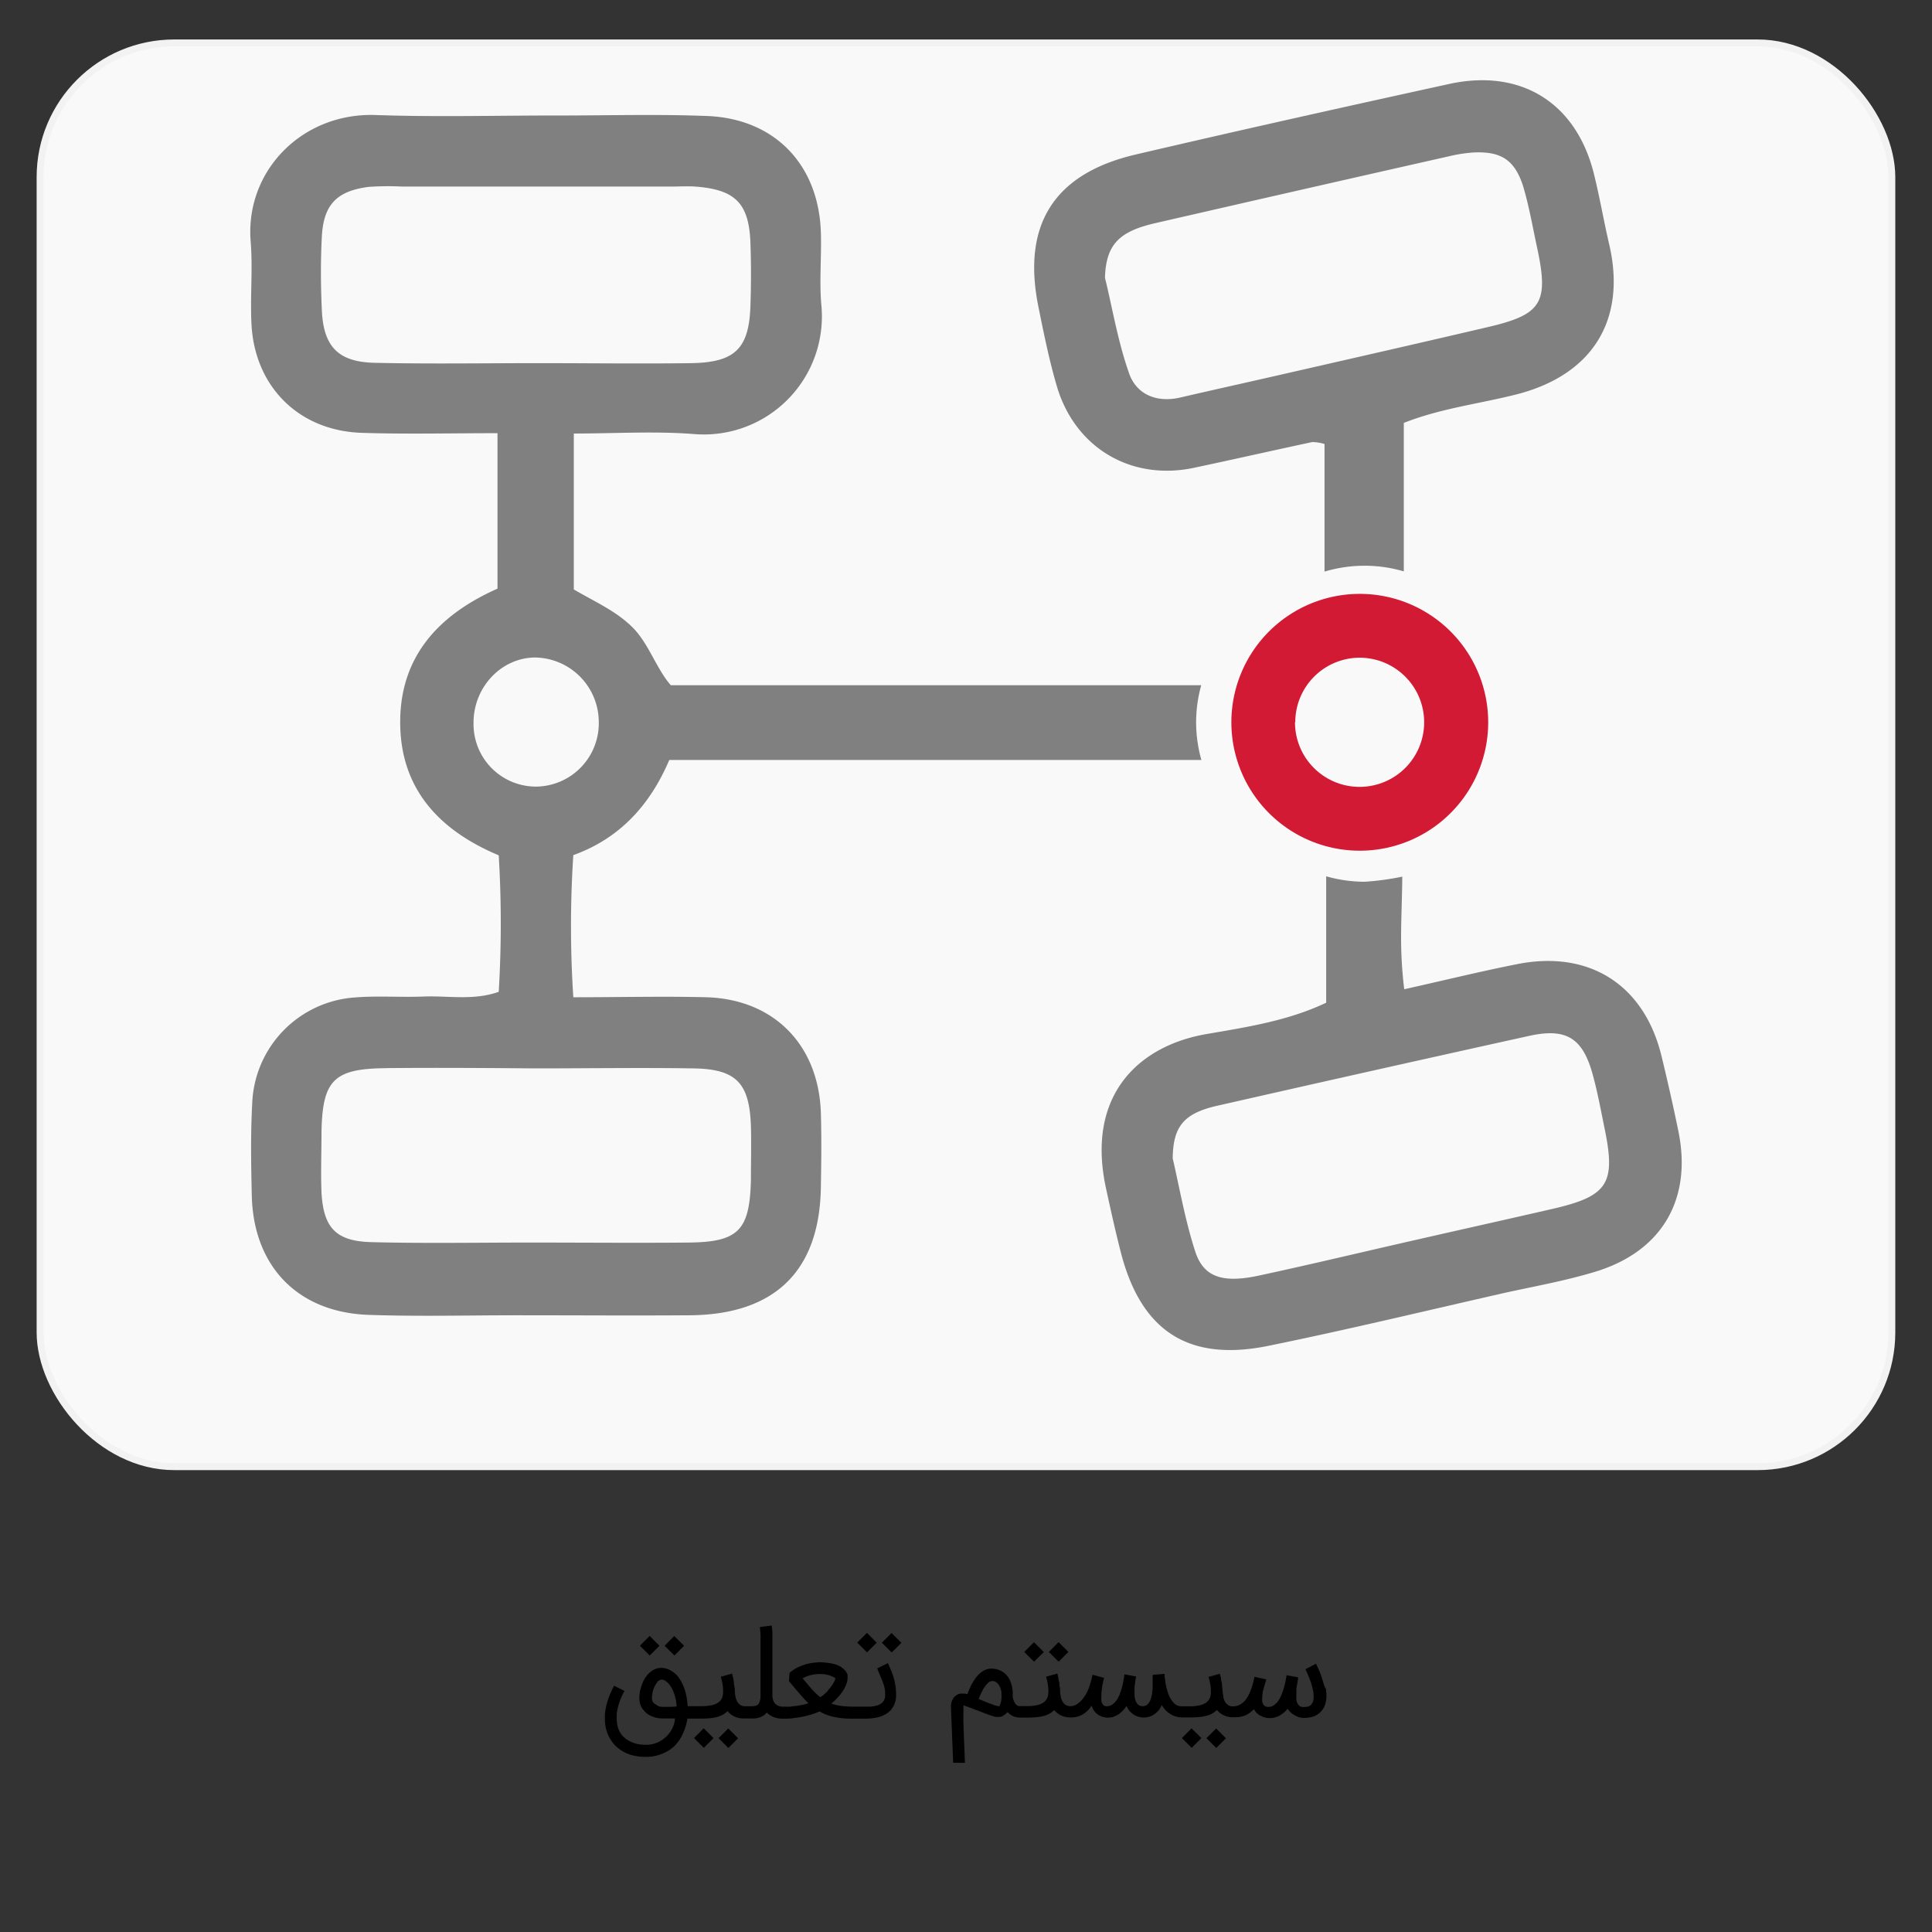 <svg xmlns="http://www.w3.org/2000/svg" id="Layer_1" data-name="Layer 1" viewBox="0 0 280 280"><rect x="0" y="0" width="280" height="280" fill="#333333" stroke="none"/><defs><style>.cls-1{fill:#f9f9f9;stroke:#f2f2f2;stroke-miterlimit:10;}.cls-2{fill:gray;}.cls-3{fill:#d21a34;}</style></defs><rect class="cls-1" x="5.81" y="6.22" width="268.37" height="206.34" rx="19.45"></rect><path class="cls-2" d="M231,25.19c.84,3.37,1.42,6.81,2.21,10.19,2.57,11-2.42,19-13.51,21.8-5.35,1.35-10.9,2-16.25,4.11V82.81a20.1,20.1,0,0,0-5.68-.82,20.31,20.31,0,0,0-5.81.85V64.35a6.21,6.21,0,0,0-1.79-.28c-5.67,1.21-11.3,2.49-17,3.7-9.15,2-17.35-2.81-20-11.78-1.11-3.77-1.89-7.65-2.67-11.5-2.42-11.91,2.24-19.33,14.11-22.1,15.11-3.53,30.25-6.9,45.41-10.22C220.46,9.89,228.45,14.92,231,25.19Zm-17.63-3.08a22,22,0,0,0-3.42.55q-21.27,4.8-42.52,9.68c-5.26,1.21-7.14,3.11-7.29,7.92,1,4,1.82,9.07,3.49,13.83,1.07,3.08,4,4.32,7.43,3.52,5.4-1.25,10.8-2.44,16.19-3.68,9.46-2.16,18.91-4.31,28.35-6.52,7.9-1.84,8.91-3.52,7.13-11.7-.63-2.93-1.14-5.9-2-8.76C219.49,23.1,217.45,21.87,213.38,22.11Z"></path><path class="cls-2" d="M160.31,172.31c-3-13.63,4.77-20.77,14.56-22.45,5.82-1,11.82-1.92,17.33-4.54V127a20.5,20.5,0,0,0,5.58.79,39,39,0,0,0,5.45-.74c-.07,6.56-.48,9.91.28,16.32,6-1.34,11.15-2.61,16.37-3.64,10.46-2.08,18.4,3,20.91,13.29q1.32,5.4,2.44,10.85c2.05,9.88-2.32,17.47-12,20.43-4.2,1.28-8.55,2.07-12.84,3-11.52,2.61-23,5.39-34.57,7.75s-18.36-2.15-21.31-13.28C161.7,178.65,161,175.48,160.31,172.31Zm22.08,12.57c7.68-1.65,15.31-3.49,23-5.23,6.52-1.49,13.05-2.94,19.57-4.44,8-1.84,9.23-3.62,7.63-11.46-.56-2.72-1.05-5.46-1.79-8.12-1.46-5.23-3.84-6.68-9.19-5.5q-22.65,5-45.27,10.14c-4.78,1.1-6.34,3-6.38,7.63.94,4,1.75,8.78,3.23,13.38C174.38,185.08,177.14,186,182.39,184.88Z"></path><path class="cls-2" d="M102.44,16.81c9.86.37,16.27,7.09,16.53,17,.1,3.48-.24,7,.07,10.43a17.11,17.11,0,0,1-18.43,18.67c-5.68-.45-11.44-.08-17.45-.08V85.43c3.15,1.83,6.11,3.12,8.48,5.46s3.46,6,5.58,8.42h76.87a20.24,20.24,0,0,0-.74,5.37,20.45,20.45,0,0,0,.76,5.46H97c-2.76,6.46-7.12,11.35-13.91,13.79a157.41,157.41,0,0,0,0,20.6c6.88,0,13.1-.16,19.32,0,9.84.31,16.29,7,16.56,16.87.1,3.48.06,7,0,10.44-.11,12.28-6.59,18.68-19,18.78-8.35.06-16.7,0-25,0-7.19,0-14.38.19-21.57-.06-10.27-.37-16.69-7.06-16.91-17.34-.1-4.41-.18-8.82.06-13.22a16,16,0,0,1,15-15.45c3.22-.25,6.49,0,9.73-.12,3.61-.16,7.33.62,11-.69a165.23,165.23,0,0,0,0-19.78C63.6,120.32,57.94,114.25,58,104.5s6-15.59,14.1-19.19V62.78c-6.79,0-13.24.16-19.66-.05-9.16-.29-15.59-6.74-16-15.88-.19-3.94.21-7.91-.11-11.83-.84-10.24,7.47-18.72,18.1-18.35,8.81.31,17.63.06,26.45.07C88.06,16.74,95.26,16.53,102.44,16.81Zm-46.57,138c-7.58.07-9.19,1.78-9.28,9.57,0,2.79-.11,5.57,0,8.35.26,5.19,2.07,7.16,7.24,7.29,7.65.2,15.3.06,23,.06s15.3.07,23,0c7.23-.08,8.84-1.78,9-9.17,0-2.54.07-5.1,0-7.65-.2-6.31-2.12-8.33-8.36-8.42-7.64-.12-15.3,0-22.95,0C70.24,154.78,63.05,154.73,55.87,154.8Zm12.76-50A9.05,9.05,0,0,0,77.78,114a9.19,9.19,0,0,0,9-9.43,9.37,9.37,0,0,0-9.23-9.28C72.62,95.32,68.58,99.64,68.63,104.82ZM53.38,27.09c-4.61.61-6.51,2.6-6.74,7.28-.18,3.48-.16,7,0,10.45.2,5.36,2.32,7.64,7.64,7.76,7.88.18,15.77.05,23.66.05,7.43,0,14.85.1,22.28,0,6.34-.11,8.34-2.14,8.54-8.33.1-3,.11-6,0-9.05-.2-5.79-2.19-7.78-8-8.21-1.15-.08-2.32,0-3.48,0h-39A39.47,39.47,0,0,0,53.38,27.09Z"></path><path class="cls-3" d="M215.68,104.67a18.61,18.61,0,1,1-18.6-18.6A18.61,18.61,0,0,1,215.68,104.67Zm-28,0a9.36,9.36,0,1,0,9.36-9.35A9.35,9.35,0,0,0,187.72,104.67Z"></path><rect x="96.73" y="237.52" width="1.99" height="2.01" transform="translate(-140.33 139.66) rotate(-45.17)"></rect><rect x="93.16" y="237.51" width="2" height="2.01" transform="translate(-141.13 136.56) rotate(-45.03)"></rect><rect x="101" y="250.9" width="1.99" height="2.01" transform="translate(-148.58 146.68) rotate(-45.18)"></rect><rect x="104.56" y="250.91" width="1.99" height="2.01" transform="translate(-147.2 148.38) rotate(-44.99)"></rect><rect x="128.22" y="237.07" width="1.99" height="2.01" transform="translate(-130.48 161.06) rotate(-44.99)"></rect><rect x="124.66" y="237.05" width="1.99" height="2.01" transform="translate(-131.52 158.54) rotate(-44.99)"></rect><path d="M129.52,243.14c-.09-.29-.18-.56-.28-.81s-.19-.47-.28-.66l-.2-.46-.08-.18-1.55.77.76,1.86a5.27,5.27,0,0,1,.28.85,4.66,4.66,0,0,1,.11.63c0,.15,0,.27,0,.34a2.6,2.6,0,0,1,0,.4,1.79,1.79,0,0,1-.13.46,1.34,1.34,0,0,1-.48.57,2.33,2.33,0,0,1-.72.3,4.15,4.15,0,0,1-.89.13c-.32,0-.65,0-1,0h-1.5a13.09,13.09,0,0,1-1.69-.11,6.84,6.84,0,0,1-1.4-.34,6.7,6.7,0,0,0,.89-.82,7.46,7.46,0,0,0,.79-1,4.68,4.68,0,0,0,.51-1,2.17,2.17,0,0,0,.17-.8,1,1,0,0,0,0-.17,1.8,1.8,0,0,0,0-.37,1.48,1.48,0,0,0-.22-.46,2.34,2.34,0,0,0-.44-.47,2.92,2.92,0,0,0-.75-.46A5.75,5.75,0,0,0,120,241a8.2,8.2,0,0,0-1.11-.09,7.49,7.49,0,0,0-.81.05,7.24,7.24,0,0,0-.81.12,7,7,0,0,0-.91.26,7.28,7.28,0,0,0-1,.44,5.73,5.73,0,0,0-.93.67l-.09,1.21c.25.28.49.56.73.85l.71.84.7.79c.24.26.47.49.69.7a6.32,6.32,0,0,1-.75.22l-.92.17c-.33,0-.66.09-1,.11s-.65,0-.95,0h0a1.73,1.73,0,0,1-.88-.18,1.37,1.37,0,0,1-.46-.43,1.5,1.5,0,0,1-.22-.57,2.47,2.47,0,0,1-.05-.5c0-.05,0-.21,0-.46s0-.57,0-1,0-.83,0-1.33,0-1,0-1.55,0-1.09,0-1.64,0-1.08,0-1.59,0-1,0-1.41-.06-.8-.1-1.1l-1.7.22c0,.28.06.64.08,1.07s0,.9,0,1.41,0,1,0,1.6,0,1.1,0,1.64,0,1,0,1.53,0,.93,0,1.3,0,.66,0,.89,0,.34,0,.35,0,.3,0,.45a2.61,2.61,0,0,1-.08.42,1.91,1.91,0,0,1-.13.36.78.78,0,0,1-.21.26l-.16.09a.8.8,0,0,1-.2.06l-.31.05-.45,0H108a1.21,1.21,0,0,1-.73-.2,1.52,1.52,0,0,1-.44-.5,2.46,2.46,0,0,1-.23-.66,6.22,6.22,0,0,1-.1-.68c0-.31,0-.58-.07-.83s-.05-.47-.08-.67-.07-.41-.11-.6-.09-.38-.14-.59l-1.64.46a8.41,8.41,0,0,1,.27,1.18,7,7,0,0,1,.07,1,2.34,2.34,0,0,1-.17.91,1.56,1.56,0,0,1-.55.65,2.52,2.52,0,0,1-1,.39,6.48,6.48,0,0,1-1.42.13h-2a9.12,9.12,0,0,0-.15-1.28,7.78,7.78,0,0,0-.31-1.22,6.67,6.67,0,0,0-.48-1.09,5.18,5.18,0,0,0-.64-.92A4,4,0,0,0,97,242a2.53,2.53,0,0,0-1.18-.28,2.23,2.23,0,0,0-1.08.28,3.23,3.23,0,0,0-1,.84,5.48,5.48,0,0,0-.44.69,6.41,6.41,0,0,0-.35.84,5.93,5.93,0,0,0-.22.85,5.37,5.37,0,0,0-.07.76c0,.07,0,.15,0,.22a3.05,3.05,0,0,0,.16.87,2.09,2.09,0,0,0,.42.74,2.89,2.89,0,0,0,1.14.89,4.09,4.09,0,0,0,1.66.35l1.78,0a3.24,3.24,0,0,1-.15.85,4.16,4.16,0,0,1-.39.87,4.39,4.39,0,0,1-1.45,1.48,4.42,4.42,0,0,1-1,.45,3.93,3.93,0,0,1-1.21.17,6.61,6.61,0,0,1-1.2-.11,4.79,4.79,0,0,1-1-.34,3.64,3.64,0,0,1-.87-.54,3,3,0,0,1-.65-.76,3.39,3.39,0,0,1-.43-1.09,5.72,5.72,0,0,1-.09-1c0-.2,0-.41,0-.62a8.07,8.07,0,0,1,.36-1.62,11.14,11.14,0,0,1,.76-1.73L89,244.31a12.76,12.76,0,0,0-.93,2.17,8.93,8.93,0,0,0-.41,2.07c0,.18,0,.37,0,.55a6.12,6.12,0,0,0,.14,1.31,5.24,5.24,0,0,0,.65,1.62,4.64,4.64,0,0,0,.94,1.16,5.81,5.81,0,0,0,1.21.81,6,6,0,0,0,1.41.47,7.71,7.71,0,0,0,1.53.15h0a6.14,6.14,0,0,0,2.42-.45A5.65,5.65,0,0,0,97.8,253,6.11,6.11,0,0,0,99,251.18a7.66,7.66,0,0,0,.62-2.11h2a12,12,0,0,0,1.43-.07,5.61,5.61,0,0,0,1-.2,3.15,3.15,0,0,0,1.39-.81,2.84,2.84,0,0,0,1,.78,3.07,3.07,0,0,0,1.29.28v0h1.08a4,4,0,0,0,.57,0,2.83,2.83,0,0,0,.63-.13,2.53,2.53,0,0,0,.61-.27,1.84,1.84,0,0,0,.51-.46,2.33,2.33,0,0,0,.4.35,2.77,2.77,0,0,0,.54.29,4.11,4.11,0,0,0,.65.19,3.49,3.49,0,0,0,.65.06h.35c.37,0,.75,0,1.15-.06s.92-.12,1.38-.21a13.6,13.6,0,0,0,1.33-.33,9.36,9.36,0,0,0,1.2-.45,6.79,6.79,0,0,0,2.14.81,12,12,0,0,0,2.4.24h2a8.88,8.88,0,0,0,1.38-.1,4.66,4.66,0,0,0,1.22-.33,3.41,3.41,0,0,0,1-.63,3,3,0,0,0,.69-1,3.52,3.52,0,0,0,.26-1.39c0-.09,0-.18,0-.28A9.7,9.7,0,0,0,129.52,243.14Zm-32.26,4.23c-.31,0-.65,0-1,0l-.37,0a3.29,3.29,0,0,1-.43-.09A2.26,2.26,0,0,1,95,247a1,1,0,0,1-.33-.28,1,1,0,0,1-.17-.38,3,3,0,0,1,0-.42v-.13a3.7,3.7,0,0,1,.09-.55,3.08,3.08,0,0,1,.16-.54,4.12,4.12,0,0,1,.22-.47,2.12,2.12,0,0,1,.23-.35.81.81,0,0,1,1.24-.27,2.77,2.77,0,0,1,.44.37,4.3,4.3,0,0,1,.42.59,4.2,4.2,0,0,1,.36.77,6.18,6.18,0,0,1,.27.92,6.83,6.83,0,0,1,.13,1.06Zm22.62-2.22c-.17.17-.34.33-.51.47a2.77,2.77,0,0,1-.5.34,10.29,10.29,0,0,1-1.23-1.17c-.4-.45-.84-1-1.32-1.55a4.78,4.78,0,0,1,1.21-.48,5.68,5.68,0,0,1,1.29-.15,5.07,5.07,0,0,1,1.24.15,3.94,3.94,0,0,1,1,.45.86.86,0,0,1-.1.37,4.81,4.81,0,0,1-.26.49c-.12.17-.24.35-.39.54S120,245,119.88,245.15Z"></path><rect x="152.42" y="238.42" width="2" height="2.01" transform="translate(-124.54 179.42) rotate(-45.17)"></rect><rect x="148.86" y="238.41" width="1.99" height="2.01" transform="translate(-125.4 176.09) rotate(-45)"></rect><rect x="171.7" y="250.9" width="1.99" height="2.01" transform="translate(-127.71 196.83) rotate(-45.18)"></rect><rect x="175.27" y="250.91" width="1.99" height="2.01" transform="translate(-126.5 198.37) rotate(-44.99)"></rect><path d="M191.79,243.88c-.09-.33-.2-.65-.31-1s-.22-.57-.32-.81-.2-.45-.28-.61l-.16-.34-1.52.8.34.75c.13.32.26.66.39,1s.23.74.32,1.13a4.7,4.7,0,0,1,.14,1.07,2.38,2.38,0,0,1-.09.68,1.2,1.2,0,0,1-.28.51.94.94,0,0,1-.45.26,1.68,1.68,0,0,1-.5.07l-.31,0a.82.82,0,0,1-.44-.17,1,1,0,0,1-.28-.36,1.59,1.59,0,0,1-.16-.52,4,4,0,0,1,0-.61c0-.24,0-.51,0-.81s.08-.59.12-.86.08-.5.12-.7l0-.27-1.67-.31c0,.24-.08.52-.14.84s-.14.65-.24,1a7.55,7.55,0,0,1-.35,1,4.32,4.32,0,0,1-.47.88,2.74,2.74,0,0,1-.63.64,1.36,1.36,0,0,1-.79.24,1,1,0,0,1-.47-.1.83.83,0,0,1-.28-.28,1.28,1.28,0,0,1-.15-.4,2.28,2.28,0,0,1,0-.45,4.91,4.91,0,0,1,.06-.74c0-.26.11-.52.17-.77s.13-.49.2-.71.12-.4.17-.54l-1.73-.37c-.05.29-.12.59-.2.91s-.18.64-.3.95a6.81,6.81,0,0,1-.41.91,3.68,3.68,0,0,1-.55.77,2.77,2.77,0,0,1-.73.54,2.11,2.11,0,0,1-.92.2h0a1.18,1.18,0,0,1-.72-.2,1.44,1.44,0,0,1-.45-.5,2.86,2.86,0,0,1-.23-.66c0-.24-.07-.47-.09-.68s-.05-.58-.08-.83,0-.47-.08-.67-.06-.41-.1-.6-.09-.38-.15-.59l-1.64.46a8.41,8.41,0,0,1,.27,1.18,7,7,0,0,1,.07,1,2.17,2.17,0,0,1-.17.91,1.62,1.62,0,0,1-.54.65,2.64,2.64,0,0,1-1,.39,6.39,6.39,0,0,1-1.41.13h-1.16a1.53,1.53,0,0,1-1.13-.52,4.12,4.12,0,0,1-.86-1.6,4.84,4.84,0,0,1-.2-.74c-.06-.23-.09-.45-.13-.66s0-.41-.08-.6,0-.39-.05-.58l-1.71.14c0,.21,0,.42,0,.65s0,.42,0,.58,0,.33,0,.5a8.44,8.44,0,0,1-.09,1,3.91,3.91,0,0,1-.23.91,1.8,1.8,0,0,1-.43.65,1,1,0,0,1-.69.25.92.92,0,0,1-.68-.24,1.34,1.34,0,0,1-.37-.61,2.62,2.62,0,0,1-.13-.67c0-.21,0-.36,0-.45a5.27,5.27,0,0,1,0-.68c0-.32.06-.62.1-.91s.09-.54.12-.74l-1.7-.32c0,.27-.07.57-.13.9a7.63,7.63,0,0,1-.22,1,9.16,9.16,0,0,1-.33,1,4.29,4.29,0,0,1-.46.88,2.61,2.61,0,0,1-.62.62,1.44,1.44,0,0,1-.8.23.64.64,0,0,1-.54-.24,1.12,1.12,0,0,1-.23-.56,3.17,3.17,0,0,1,0-.6c0-.1,0-.21,0-.33a7.34,7.34,0,0,1,.1-.93c0-.3.1-.58.15-.84s.1-.47.14-.61l-1.67-.46a4,4,0,0,0-.11.49c-.05.19-.1.4-.17.63s-.14.48-.23.73-.21.52-.34.79a5.92,5.92,0,0,1-.45.7,4.13,4.13,0,0,1-.55.62,2.71,2.71,0,0,1-.64.44,1.63,1.63,0,0,1-.71.16h0a1.21,1.21,0,0,1-.73-.2,1.52,1.52,0,0,1-.44-.5,2.46,2.46,0,0,1-.23-.66,6.22,6.22,0,0,1-.1-.68c0-.31,0-.58-.07-.83s0-.47-.08-.67-.07-.41-.11-.6-.09-.38-.14-.59l-1.64.46a8.41,8.41,0,0,1,.27,1.18,7,7,0,0,1,.07,1,2.34,2.34,0,0,1-.17.91,1.56,1.56,0,0,1-.55.65,2.52,2.52,0,0,1-.95.39,6.54,6.54,0,0,1-1.42.13h-1.12a.56.56,0,0,1-.39-.15,1.28,1.28,0,0,1-.29-.36,2,2,0,0,1-.18-.44,3.51,3.51,0,0,1-.1-.35,2.88,2.88,0,0,0,0-.41,3,3,0,0,0,0-.42,5.21,5.21,0,0,0-.37-1.54,3.36,3.36,0,0,0-.36-.62,2.64,2.64,0,0,0-1-.83,3.09,3.09,0,0,0-1.27-.31h-.1a1.92,1.92,0,0,0-.77.14,2.74,2.74,0,0,0-.76.44,3.7,3.7,0,0,0-.65.66,7.25,7.25,0,0,0-.53.79c-.16.28-.3.57-.43.86a8.78,8.78,0,0,0-.33.82,1.88,1.88,0,0,0-.46-.09h-.21a2.06,2.06,0,0,0-.36,0,1.24,1.24,0,0,0-.37.13,1.48,1.48,0,0,0-.28.17,1.46,1.46,0,0,0-.42.48,2.12,2.12,0,0,0-.21.51,2.72,2.72,0,0,0-.07.43v.25l.32,8.06h1.71c-.06-1.37-.1-2.52-.14-3.45s-.06-1.72-.08-2.33,0-1.09,0-1.43,0-.59,0-.75v-.3s0-.07,0-.08l2.14.79,1.11.44.86.3c.26.08.46.13.61.16l.38,0,.23,0a1.69,1.69,0,0,0,.59-.28,2.48,2.48,0,0,0,.49-.43,2.33,2.33,0,0,0,.78.6,2.83,2.83,0,0,0,.81.2v0h1.29a11.69,11.69,0,0,0,1.42-.07,5.57,5.57,0,0,0,1.06-.2,3.31,3.31,0,0,0,1.39-.81,2.84,2.84,0,0,0,1,.78,3.07,3.07,0,0,0,1.29.28v0h.34a3.55,3.55,0,0,0,.76-.12,3.12,3.12,0,0,0,.79-.35,3.07,3.07,0,0,0,.67-.53,5,5,0,0,0,.57-.7,2.64,2.64,0,0,0,.34.72,2.36,2.36,0,0,0,1.22.89,2.54,2.54,0,0,0,.78.12,2.76,2.76,0,0,0,.82-.12,3.54,3.54,0,0,0,.73-.36,3.22,3.22,0,0,0,.63-.54,4.34,4.34,0,0,0,.53-.67,2.73,2.73,0,0,0,1,1.22,2.62,2.62,0,0,0,1.52.45,2.84,2.84,0,0,0,.84-.13,2.73,2.73,0,0,0,.72-.37,2.66,2.66,0,0,0,.6-.56,3.62,3.62,0,0,0,.44-.74,3.35,3.35,0,0,0,.54.74,3.86,3.86,0,0,0,.71.57,3.15,3.15,0,0,0,.82.36,3.26,3.26,0,0,0,.75.12h1.3a11.8,11.8,0,0,0,1.42-.07,5.89,5.89,0,0,0,1.06-.2,3.11,3.11,0,0,0,.78-.34,3.42,3.42,0,0,0,.61-.47,2.81,2.81,0,0,0,1,.78,3.11,3.11,0,0,0,1.29.28v0h.35v0a4.47,4.47,0,0,0,.76-.07,3.47,3.47,0,0,0,.77-.23,4.5,4.5,0,0,0,.64-.38,5.27,5.27,0,0,0,.56-.5,1.67,1.67,0,0,0,.39.56,2.58,2.58,0,0,0,.57.41,3.09,3.09,0,0,0,.66.25,3.14,3.14,0,0,0,.67.08,3,3,0,0,0,1.39-.35,4.07,4.07,0,0,0,1.19-1,2.7,2.7,0,0,0,.44.52,2.58,2.58,0,0,0,.57.41,2.85,2.85,0,0,0,.64.29,2.16,2.16,0,0,0,.66.1h.06a4.11,4.11,0,0,0,1.42-.22,2.77,2.77,0,0,0,1-.66,2.63,2.63,0,0,0,.63-1,4.07,4.07,0,0,0,.21-1.35,6,6,0,0,0-.09-1C192,244.55,191.89,244.21,191.79,243.88Zm-46.65,2.26a4.19,4.19,0,0,1-.11.65,1.94,1.94,0,0,1-.22.52l-.33-.08a4.54,4.54,0,0,1-.6-.19l-.71-.26-.78-.32-.55-.23c.06-.16.13-.34.21-.53a4.41,4.41,0,0,1,.28-.58,4.56,4.56,0,0,1,.73-1.09,1,1,0,0,1,.66-.39h0l.27,0a.77.77,0,0,1,.36.15,1.41,1.41,0,0,1,.38.36,2.42,2.42,0,0,1,.32.7,2,2,0,0,1,.09.47c0,.15,0,.26,0,.33A3.44,3.44,0,0,1,145.14,246.14Z"></path></svg>